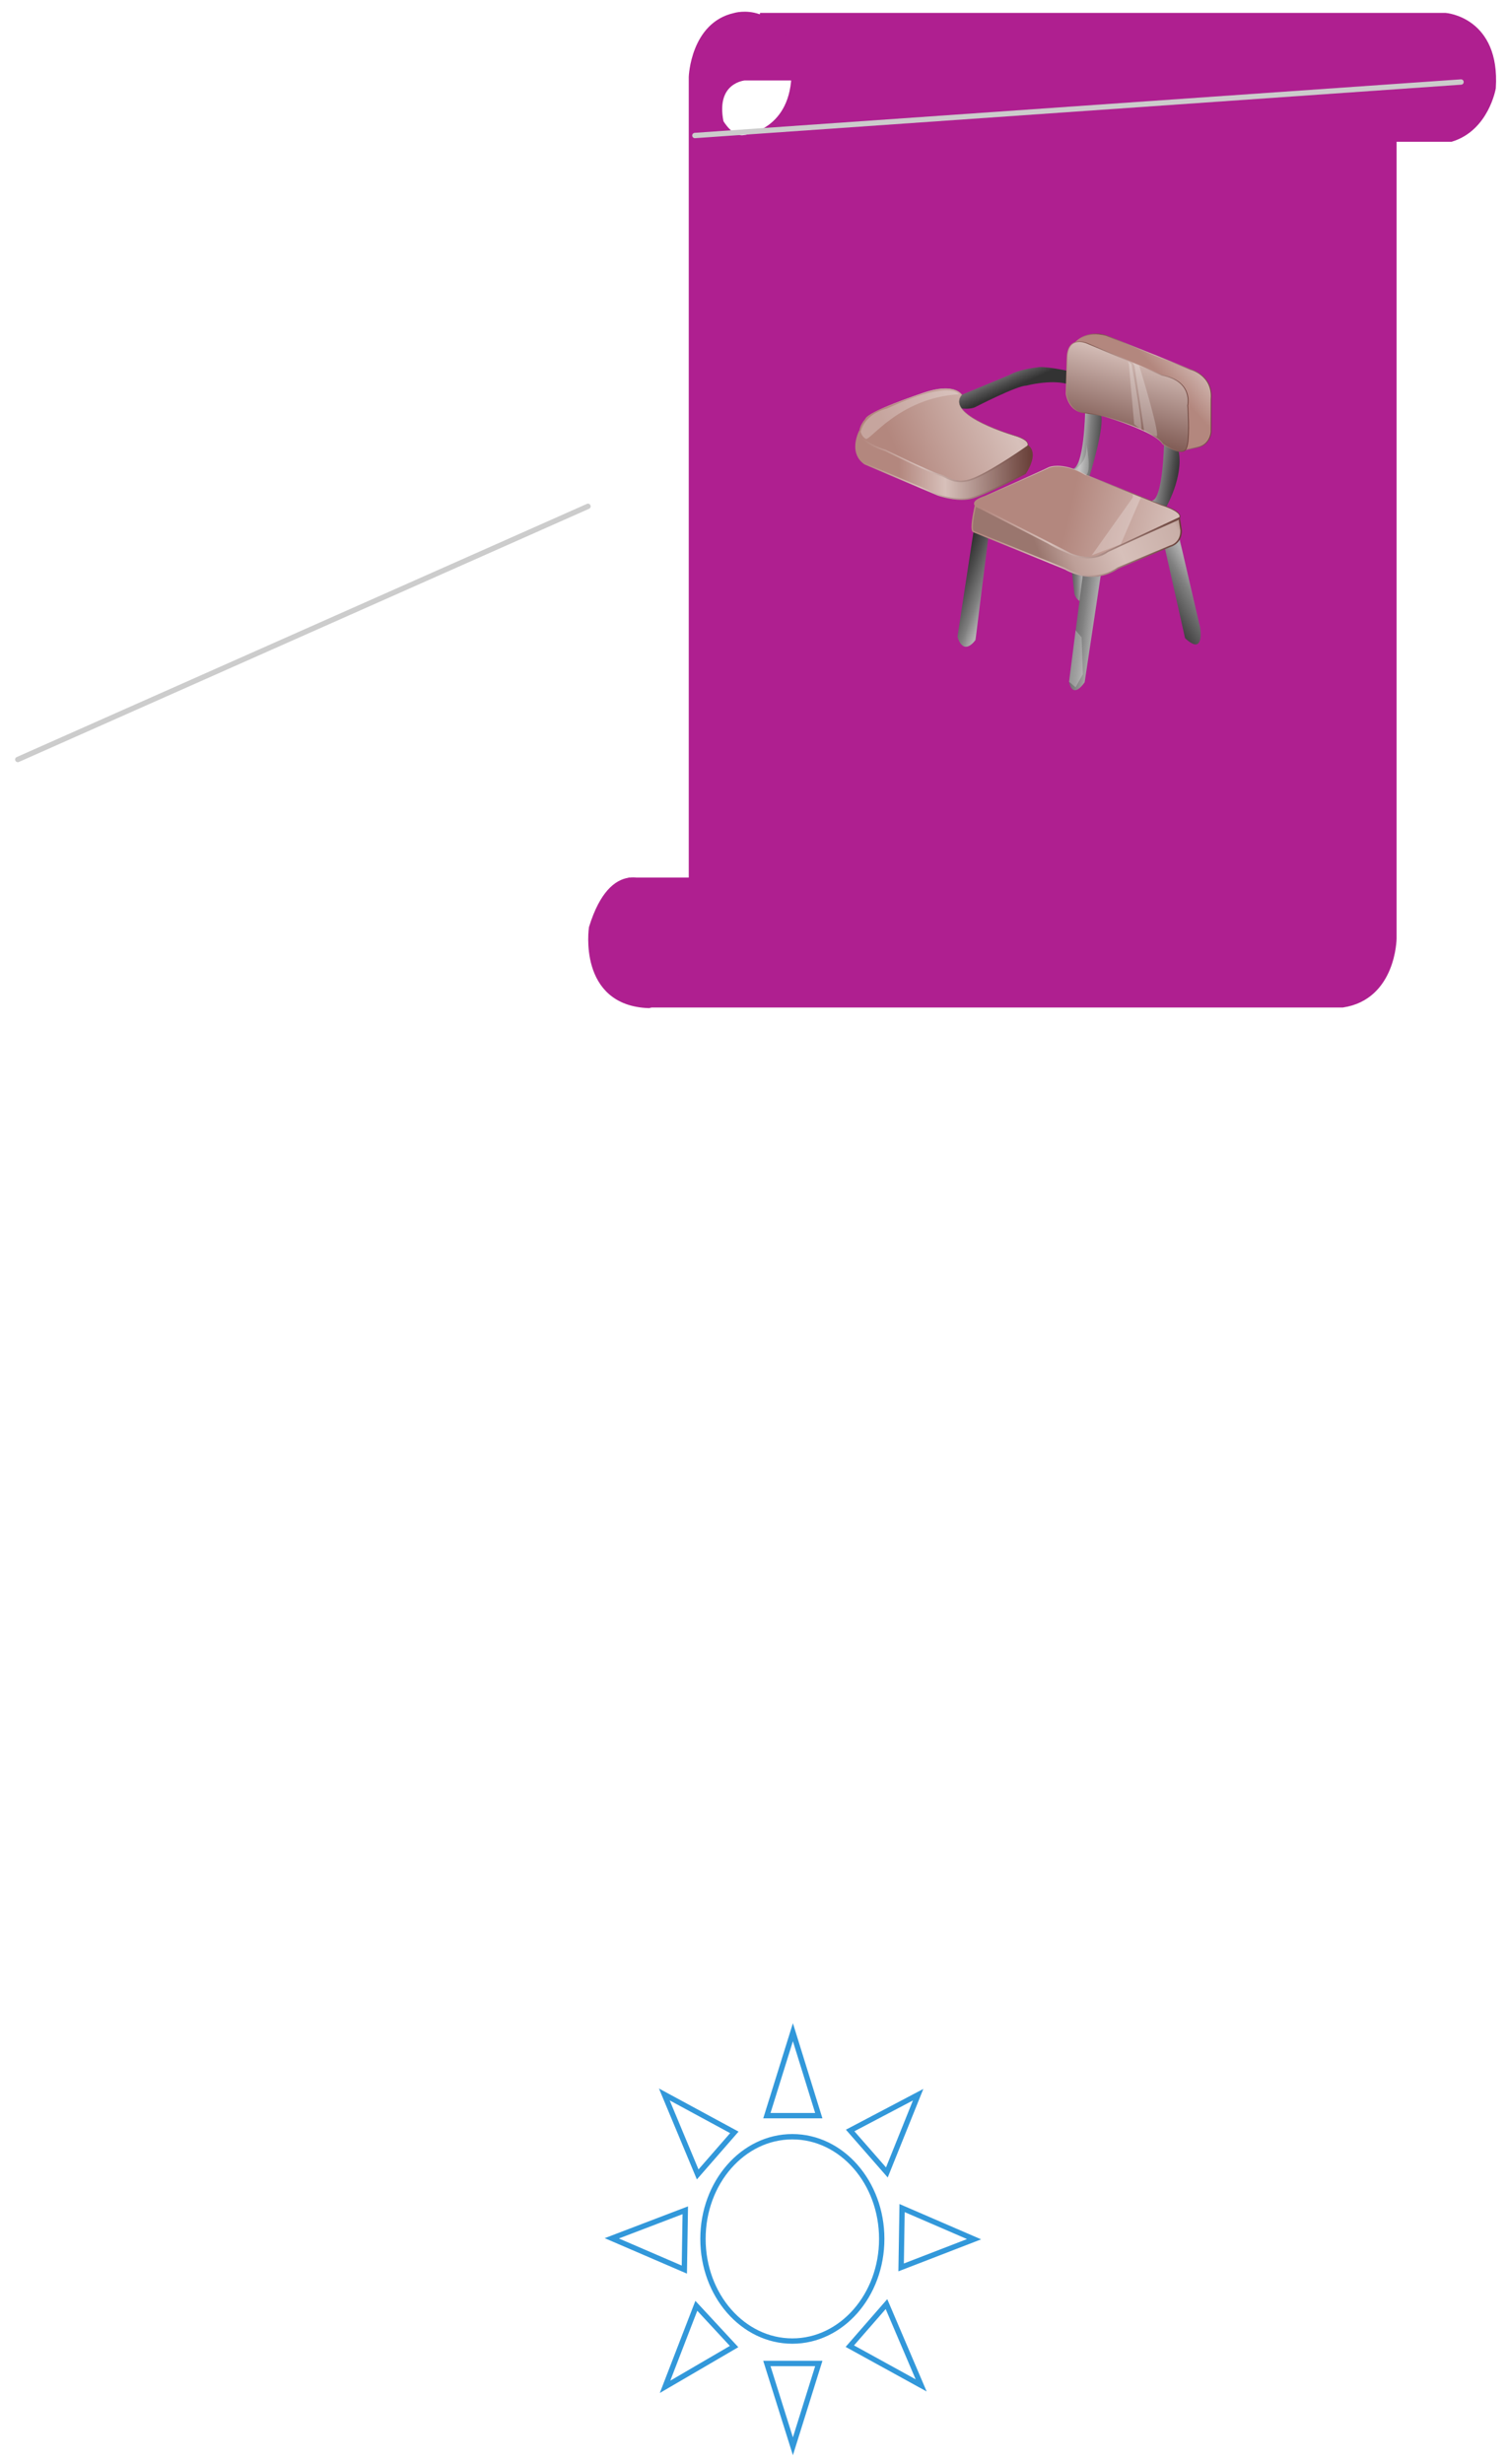 <svg xmlns="http://www.w3.org/2000/svg" xmlns:svg="http://www.w3.org/2000/svg" xmlns:xlink="http://www.w3.org/1999/xlink" version="1.0" viewBox="275 67 422.9 690.968"><defs><style type="text/css">
        @font-face {
            font-family: 'lt_bold';
            src: url('undefined/assets/fonts/lato/lt-bold-webfont.woff2') format('woff2'),
                url('undefined/assets/fonts/lato/lt-bold-webfont.woff') format('woff');
            font-weight: normal;
            font-style: normal;
        }
        @font-face {
            font-family: 'lt_bold_italic';
            src: url('undefined/assets/fonts/lato/lt-bolditalic-webfont.woff2') format('woff2'),
                url('undefined/assets/fonts/lato/lt-bolditalic-webfont.woff') format('woff');
            font-weight: normal;
            font-style: normal;
        }
        @font-face {
            font-family: 'lt_italic';
            src: url('undefined/assets/fonts/lato/lt-italic-webfont.woff2') format('woff2'),
                url('undefined/assets/fonts/lato/lt-italic-webfont.woff') format('woff');
            font-weight: normal;
            font-style: normal;
        }
        @font-face {
            font-family: 'lt_regular';
            src: url('undefined/assets/fonts/lato/lt-regular-webfont.woff2') format('woff2'),
                url('undefined/assets/fonts/lato/lt-regular-webfont.woff') format('woff');
            font-weight: normal;
            font-style: normal;
        }
        @font-face {
            font-family: 'lt-hairline';
            src: url('undefined/assets/fonts/embed/lt-hairline-webfont.woff2') format('woff2'),
                url('undefined/assets/fonts/embed/lt-hairline-webfont.woff') format('woff');
            font-weight: normal;
            font-style: normal;
        }
        @font-face {
            font-family: 'lt-thinitalic';
            src: url('undefined/assets/fonts/embed/lt-thinitalic-webfont.woff2') format('woff2'),
                url('undefined/assets/fonts/embed/lt-thinitalic-webfont.woff') format('woff');
            font-weight: normal;
            font-style: normal;
        }
        @font-face {
            font-family: 'champagne';
            src: url('undefined/assets/fonts/embed/champagne-webfont.woff2') format('woff2'),
                url('undefined/assets/fonts/embed/champagne-webfont.woff') format('woff');
            font-weight: normal;
            font-style: normal;
        }
        @font-face {
            font-family: 'indie';
            src: url('undefined/assets/fonts/embed/indie-flower-webfont.woff2') format('woff2'),
                url('undefined/assets/fonts/embed/indie-flower-webfont.woff') format('woff');
            font-weight: normal;
            font-style: normal;
        }
        @font-face {
            font-family: 'bebas';
            src: url('undefined/assets/fonts/embed/bebasneue_regular-webfont.woff2') format('woff2'),
                url('undefined/assets/fonts/embed/bebasneue_regular-webfont.woff') format('woff');
            font-weight: normal;
            font-style: normal;
        }
        @font-face {
            font-family: 'bree';
            src: url('undefined/assets/fonts/embed/breeserif-regular-webfont.woff2') format('woff2'),
                url('undefined/assets/fonts/embed/breeserif-regular-webfont.woff') format('woff');
            font-weight: normal;
            font-style: normal;
        }
        @font-face {
            font-family: 'spartan';
            src: url('undefined/assets/fonts/embed/leaguespartan-bold-webfont.woff2') format('woff2'),
                url('undefined/assets/fonts/embed/leaguespartan-bold-webfont.woff') format('woff');
            font-weight: normal;
            font-style: normal;
        }
        @font-face {
            font-family: 'montserrat';
            src: url('undefined/assets/fonts/embed/montserrat-medium-webfont.woff2') format('woff2'),
                url('undefined/assets/fonts/embed/montserrat-medium-webfont.woff') format('woff');
            font-weight: normal;
            font-style: normal;
        }
        @font-face {
            font-family: 'open_sanscondensed';
            src: url('undefined/assets/fonts/embed/opensans-condlight-webfont.woff2') format('woff2'),
                url('undefined/assets/fonts/embed/opensans-condlight-webfont.woff') format('woff');
            font-weight: normal;
            font-style: normal;
        }
        @font-face {
            font-family: 'open_sansitalic';
            src: url('undefined/assets/fonts/embed/opensans-italic-webfont.woff2') format('woff2'),
                url('undefined/assets/fonts/embed/opensans-italic-webfont.woff') format('woff');
            font-weight: normal;
            font-style: normal;
        }
        @font-face {
            font-family: 'playfair';
            src: url('undefined/assets/fonts/embed/playfairdisplay-regular-webfont.woff2') format('woff2'),
                url('undefined/assets/fonts/embed/playfairdisplay-regular-webfont.woff') format('woff');
            font-weight: normal;
            font-style: normal;
        }
        @font-face {
            font-family: 'raleway';
            src: url('undefined/assets/fonts/embed/raleway-regular-webfont.woff2') format('woff2'),
                url('undefined/assets/fonts/embed/raleway-regular-webfont.woff') format('woff');
            font-weight: normal;
            font-style: normal;
        }
        @font-face {
            font-family: 'courier_prime';
            src: url('undefined/assets/fonts/embed/courier_prime-webfont.woff2') format('woff2'),
                url('undefined/assets/fonts/embed/courier_prime-webfont.woff') format('woff');
            font-weight: normal;
            font-style: normal;
        }
        p {
            margin: 0;
        }
        </style></defs><g id="2i8rvqxr92"><g transform="translate(445 635)"><path d="M 77.435,59.888 C 77.435,75.712 66.205,88.539 52.352,88.539 C 38.499,88.539 27.27,75.711 27.27,59.888 C 27.27,44.065 38.499,31.236 52.352,31.236 C 66.205,31.236 77.435,44.063 77.435,59.888 Z M 45.204,25.334 L 59.775,25.334 L 52.506,1.926 L 45.204,25.334 Z M 25.787,41.808 L 36.072,30.015 L 16.423,19.378 L 25.787,41.808 Z M 22.042,68.497 L 22.308,51.857 L 1.685,59.728 L 22.042,68.497 Z M 36.003,90.079 L 25.407,78.655 L 16.626,101.378 L 36.003,90.079 Z M 52.506,118.055 L 59.776,94.83 L 45.204,94.83 L 52.506,118.055 Z M 88.498,100.974 L 78.765,78.175 L 68.481,89.968 L 88.498,100.974 Z M 103.353,59.977 L 83.147,51.246 L 82.879,67.886 L 103.353,59.977 Z M 87.652,19.448 L 68.575,29.485 L 78.875,41.255 L 87.652,19.448 Z" fill="rgb(255, 255, 255)" stroke="rgb(50, 152, 218)" stroke-width="1.5"/></g></g><g id="6ke3xc2co0"><g transform="translate(440 70)"><path d="M 29.281,262.329 L 29.281,242.31 L 29.281,18.568 C 29.281,18.568 29.8,4.149 41.213,1.62 C 41.213,1.62 53.318,-2.174 57.816,15.53 C 57.816,15.53 60.928,33.871 43.117,36.188 L 224.359,36.188 L 225.915,36.188 L 225.915,260.221 C 225.915,260.221 225.742,276.454 211.734,278.557 L 21.327,278.557 L 19.942,278.557 C 29.281,270.335 29.281,262.329 29.281,262.329 Z M 58.087,18.568 C 58.012,33.406 45.192,35.766 45.192,35.766 L 242.172,35.766 C 251.856,32.818 253.762,21.644 253.762,21.644 C 254.97,2.677 240.62,1.62 240.62,1.62 L 48.305,1.62 C 58.335,6.89 58.087,18.568 58.087,18.568 Z M 58.087,18.568 L 43.892,18.568 C 43.892,18.568 34.644,19.324 37.063,31.336 C 37.063,31.336 39.998,36.597 43.892,35.866 C 43.894,35.866 57.32,34.67 58.087,18.568 Z M 28.669,261.177 L 14.82,261.177 C 14.82,261.177 28.496,254.695 17.341,245.529 C 17.341,245.529 7.224,237.941 1.257,257.224 C 1.257,257.224 -1.855,278.089 17.081,278.723 C 17.081,278.725 28.062,276.51 28.669,261.177 Z M 29.015,244.106 L 14.878,244.106 C 14.878,244.106 29.175,252.825 14.822,261.179 L 29.281,261.179 L 29.015,244.106 Z" fill="rgb(175, 31, 144)" stroke="rgb(175, 31, 144)" stroke-width="2" stroke-dasharray=""/></g></g><g id="1e2ltz3fu8"><g><path d="M 470,105 L 685,90" fill="none" stroke="#cccccc" stroke-width="1.5" stroke-linecap="round" stroke-linejoin="round"/></g></g><g id="1ngmuacoqu"><g><path d="M 440,209 L 280,280" fill="none" stroke="#cccccc" stroke-width="1.5" stroke-linecap="round" stroke-linejoin="round"/></g></g><g id="25gyv3bjo3"><g transform="translate(515 160)"><linearGradient id="ee846" x1="43.898" y1="76.633" x2="25.497" y2="69.767" gradientUnits="userSpaceOnUse"><stop offset="0%" stop-color="#494949"/><stop offset="32.97%" stop-color="#B3B3B3"/><stop offset="48.35%" stop-color="#808080"/><stop offset="70.88%" stop-color="#4D4D4D"/><stop offset="84.62%" stop-color="#333333"/><stop offset="100%" stop-color="#333333"/></linearGradient><linearGradient id="f1a92" x1="67.02" y1="71.593" x2="57.244" y2="71.593" gradientUnits="userSpaceOnUse"><stop offset="0%" stop-color="#494949"/><stop offset="32.97%" stop-color="#B3B3B3"/><stop offset="48.35%" stop-color="#808080"/><stop offset="70.88%" stop-color="#4D4D4D"/><stop offset="84.62%" stop-color="#333333"/><stop offset="100%" stop-color="#333333"/></linearGradient><linearGradient id="f445f" x1="75.618" y1="85.749" x2="50.444" y2="82.637" gradientUnits="userSpaceOnUse"><stop offset="0%" stop-color="#494949"/><stop offset="32.97%" stop-color="#B3B3B3"/><stop offset="48.35%" stop-color="#808080"/><stop offset="70.88%" stop-color="#4D4D4D"/><stop offset="84.62%" stop-color="#333333"/><stop offset="100%" stop-color="#333333"/></linearGradient><linearGradient id="a0762" x1="105.248" y1="65.814" x2="81.416" y2="80.332" gradientUnits="userSpaceOnUse"><stop offset="0%" stop-color="#494949"/><stop offset="32.97%" stop-color="#B3B3B3"/><stop offset="48.35%" stop-color="#808080"/><stop offset="70.88%" stop-color="#4D4D4D"/><stop offset="84.62%" stop-color="#333333"/><stop offset="100%" stop-color="#333333"/></linearGradient><linearGradient id="1cd49" x1="58.706" y1="31.255" x2="72.984" y2="32.374" gradientUnits="userSpaceOnUse"><stop offset="0%" stop-color="#494949"/><stop offset="32.97%" stop-color="#B3B3B3"/><stop offset="48.35%" stop-color="#808080"/><stop offset="70.88%" stop-color="#4D4D4D"/><stop offset="84.62%" stop-color="#333333"/><stop offset="100%" stop-color="#333333"/></linearGradient><linearGradient id="2c52d" x1="78.9" y1="39.025" x2="92.908" y2="40.987" gradientUnits="userSpaceOnUse"><stop offset="0%" stop-color="#494949"/><stop offset="32.97%" stop-color="#B3B3B3"/><stop offset="48.35%" stop-color="#808080"/><stop offset="70.88%" stop-color="#4D4D4D"/><stop offset="84.62%" stop-color="#333333"/><stop offset="100%" stop-color="#333333"/></linearGradient><linearGradient id="f8de5" x1="61.437" y1="16.926" x2="100" y2="16.926" gradientUnits="userSpaceOnUse"><stop offset="3.85%" stop-color="#B3877E"/><stop offset="18.68%" stop-color="#784F47"/><stop offset="59.34%" stop-color="#D7C0BA"/><stop offset="100%" stop-color="#683F38"/></linearGradient><linearGradient id="90ce4" x1="38.869" y1="4.198" x2="45.047" y2="17.959" gradientUnits="userSpaceOnUse"><stop offset="0%" stop-color="#494949"/><stop offset="32.97%" stop-color="#B3B3B3"/><stop offset="48.35%" stop-color="#808080"/><stop offset="70.88%" stop-color="#4D4D4D"/><stop offset="84.62%" stop-color="#333333"/><stop offset="100%" stop-color="#333333"/></linearGradient><linearGradient id="b53f2" x1="8.707" y1="36.43" x2="97.826" y2="-1.844" gradientUnits="userSpaceOnUse"><stop offset="3.85%" stop-color="#B3877E"/><stop offset="37.36%" stop-color="#D7C0BA"/><stop offset="100%" stop-color="#683F38"/></linearGradient><linearGradient id="2c474" x1="1.136" y1="28.915" x2="48.522" y2="28.915" gradientUnits="userSpaceOnUse"><stop offset="3.85%" stop-color="#B3877E"/><stop offset="37.36%" stop-color="#D7C0BA"/><stop offset="100%" stop-color="#683F38"/></linearGradient><linearGradient id="09d21" x1="10.668" y1="37.498" x2="49.49" y2="36.66" gradientUnits="userSpaceOnUse"><stop offset="3.85%" stop-color="#B3877E"/><stop offset="37.36%" stop-color="#D7C0BA"/><stop offset="100%" stop-color="#683F38"/></linearGradient><linearGradient id="59ad0" x1="0" y1="37.442" x2="49.818" y2="37.442" gradientUnits="userSpaceOnUse"><stop offset="3.85%" stop-color="#B3877E"/><stop offset="37.36%" stop-color="#D7C0BA"/><stop offset="100%" stop-color="#683F38"/></linearGradient><linearGradient id="64b60" x1="84.665" y1="12.909" x2="109.535" y2="-10.064" gradientUnits="userSpaceOnUse"><stop offset="3.85%" stop-color="#B3877E"/><stop offset="37.36%" stop-color="#D7C0BA"/><stop offset="100%" stop-color="#683F38"/></linearGradient><linearGradient id="ba21b" x1="59.068" y1="18.232" x2="93.647" y2="18.232" gradientUnits="userSpaceOnUse"><stop offset="3.85%" stop-color="#B3877E"/><stop offset="18.68%" stop-color="#784F47"/><stop offset="59.34%" stop-color="#D7C0BA"/><stop offset="100%" stop-color="#683F38"/></linearGradient><linearGradient id="6eb51" x1="84.416" y1="-10.961" x2="71.927" y2="35.514" gradientUnits="userSpaceOnUse"><stop offset="3.85%" stop-color="#B3877E"/><stop offset="37.36%" stop-color="#D7C0BA"/><stop offset="100%" stop-color="#683F38"/></linearGradient><linearGradient id="42c46" x1="47.701" y1="60.121" x2="94.184" y2="41.486" gradientUnits="userSpaceOnUse"><stop offset="5.49%" stop-color="#9A766E"/><stop offset="21.98%" stop-color="#BD9F98"/><stop offset="48.35%" stop-color="#D7C0BA"/><stop offset="82.42%" stop-color="#C9AFA8"/><stop offset="100%" stop-color="#683F38"/></linearGradient><linearGradient id="e5c4c" x1="33.327" y1="50.51" x2="91.225" y2="50.51" gradientUnits="userSpaceOnUse"><stop offset="3.85%" stop-color="#B3877E"/><stop offset="37.36%" stop-color="#D7C0BA"/><stop offset="100%" stop-color="#683F38"/></linearGradient><linearGradient id="7d735" x1="56.733" y1="49.528" x2="143.64" y2="69.213" gradientUnits="userSpaceOnUse"><stop offset="3.85%" stop-color="#B3877E"/><stop offset="37.36%" stop-color="#D7C0BA"/><stop offset="100%" stop-color="#683F38"/></linearGradient><linearGradient id="3edd4" x1="32.613" y1="58.611" x2="91.665" y2="58.611" gradientUnits="userSpaceOnUse"><stop offset="3.85%" stop-color="#B3877E"/><stop offset="37.36%" stop-color="#D7C0BA"/><stop offset="100%" stop-color="#683F38"/></linearGradient><path d="M 33.199,56.006 L 28.686,85.567 C 28.686,85.567 30.053,91.211 33.746,86.508 L 37.301,58.022 L 33.199,56.006 Z" fill="url(#ee846)"  stroke-width="0.5"/><path d="M 60.823,67.562 L 61.507,73.609 C 61.507,73.609 62.191,75.625 63.421,75.625 C 64.652,75.625 64.38,68.638 64.38,68.638 C 64.38,68.638 61.644,67.965 60.823,67.562 Z" fill="url(#f1a92)"  stroke-width="0.5"/><path d="M 68.892,68.369 L 64.38,98.333 C 64.38,98.333 61.097,103.438 60.003,98.198 L 63.832,68.503 C 63.832,68.502 67.798,69.041 68.892,68.369 Z" fill="url(#f445f)"  stroke-width="0.5"/><path d="M 86.943,60.978 L 92.55,85.97 C 98.156,91.21 96.789,83.014 96.789,83.014 L 91.045,58.291 L 88.447,60.037 L 86.943,60.978 Z" fill="url(#a0762)"  stroke-width="0.5"/><path d="M 64.516,22.549 C 64.516,22.549 64.243,38.538 60.824,38.538 L 65.611,40.957 C 65.611,40.957 70.259,26.311 68.892,23.086 L 64.516,22.549 Z" fill="url(#1cd49)"  stroke-width="0.5"/><path d="M 86.671,31.014 C 86.671,31.014 86.397,47.945 82.978,47.407 L 87.218,49.289 C 87.218,49.289 92.14,40.824 90.773,33.568 C 90.772,33.568 87.491,31.149 86.671,31.014 Z" fill="url(#2c52d)"  stroke-width="0.5"/><path d="M 92.438,17.966 C 92.436,17.966 92.442,17.932 92.442,17.852 L 92.442,17.852 C 92.428,17.255 92.198,14.463 86.84,12.811 L 86.84,12.811 L 86.824,12.806 L 86.814,12.802 C 86.802,12.798 81.619,10.452 75.897,8.085 L 75.897,8.085 C 70.187,5.719 63.892,3.335 61.869,3.28 L 61.869,3.28 L 61.875,3.075 L 62.035,3.207 L 61.875,3.075 L 61.87,3.28 L 61.436,3.265 L 61.716,2.941 C 61.734,2.921 63.766,0.564 67.539,0.562 L 67.539,0.562 C 68.409,0.562 69.369,0.687 70.434,1.003 L 70.434,1.003 L 94.084,10.539 C 94.488,10.644 99.989,12.147 99.999,18.116 L 99.999,18.116 C 99.999,18.384 99.988,18.659 99.967,18.929 L 99.967,18.929 L 99.967,28.074 C 99.963,28.088 99.822,31.854 95.971,32.567 L 95.971,32.567 L 92.436,33.291 L 92.438,17.966 L 92.438,17.966 Z M 92.856,32.785 L 95.889,32.165 C 97.666,31.838 98.559,30.824 99.039,29.874 L 99.039,29.874 C 99.515,28.925 99.547,28.062 99.547,28.067 L 99.547,28.067 L 99.547,18.915 C 99.569,18.638 99.58,18.373 99.58,18.117 L 99.58,18.117 C 99.58,13.71 96.43,11.888 94.835,11.23 L 94.835,11.23 C 94.307,11.014 93.965,10.934 93.965,10.934 L 93.965,10.934 L 93.947,10.93 L 70.294,1.391 C 69.288,1.093 68.369,0.974 67.54,0.974 L 67.54,0.974 C 64.852,0.973 63.093,2.238 62.386,2.867 L 62.386,2.867 C 62.368,2.882 62.353,2.896 62.337,2.909 L 62.337,2.909 C 67.443,3.591 86.39,12.163 86.977,12.422 L 86.977,12.422 C 92.466,14.089 92.875,17.123 92.861,17.852 L 92.861,17.852 C 92.861,17.936 92.857,17.989 92.857,17.992 L 92.857,17.992 L 92.857,32.785 L 92.856,32.785 Z" fill="url(#f8de5)"  stroke-width="0.5"/><path d="M 59.593,10.994 C 59.593,10.994 52.618,9.516 50.977,10.054 C 50.977,10.054 46.328,10.457 43.182,12.203 L 29.917,17.712 C 29.917,17.712 27.456,20.937 29.37,21.474 C 29.37,21.474 32.242,22.012 33.883,21.072 C 33.883,21.072 45.37,15.159 47.968,15.159 C 47.968,15.159 54.532,13.412 59.319,14.622 L 59.593,10.994 Z" fill="url(#90ce4)"  stroke-width="0.5"/><path d="M 29.917,17.712 C 29.917,17.712 27.866,14.084 18.84,17.309 C 18.84,17.309 3.387,22.414 2.84,24.565 C 2.84,24.565 -2.22,29.94 5.438,32.358 L 23.626,40.152 C 23.626,40.152 28.823,43.377 33.883,40.958 C 33.883,40.958 47.011,34.911 47.011,33.971 C 47.011,33.032 51.114,31.418 45.507,29.403 C 45.507,29.402 24.857,23.625 29.917,17.712 Z" fill="url(#b53f2)"  stroke-width="0.5"/><path d="M 23.601,40.208 L 5.418,32.417 C 2.105,31.374 1.133,29.755 1.136,28.253 L 1.136,28.253 C 1.139,26.361 2.645,24.686 2.782,24.534 L 2.782,24.534 C 3.132,23.388 7.101,21.625 11.02,20.073 L 11.02,20.073 C 14.954,18.527 18.818,17.251 18.818,17.251 L 18.818,17.251 C 21.599,16.257 23.724,15.912 25.333,15.912 L 25.333,15.912 C 28.955,15.91 29.966,17.668 29.972,17.683 L 29.972,17.683 L 29.917,17.712 L 29.972,17.683 L 29.993,17.719 L 29.965,17.752 C 29.419,18.388 29.181,19.016 29.181,19.636 L 29.181,19.636 C 29.166,22.161 33.242,24.619 37.338,26.407 L 37.338,26.407 C 41.43,28.198 45.515,29.341 45.528,29.345 L 45.528,29.345 C 47.806,30.164 48.515,30.922 48.522,31.64 L 48.522,31.64 C 48.509,32.664 47.045,33.486 47.074,33.972 L 47.074,33.972 C 47.043,34.293 46.226,34.797 44.991,35.514 L 44.991,35.514 C 43.758,36.214 42.116,37.059 40.475,37.873 L 40.475,37.873 C 37.192,39.503 33.909,41.014 33.91,41.014 L 33.91,41.014 C 32.52,41.677 31.119,41.92 29.82,41.92 L 29.82,41.92 C 26.353,41.917 23.597,40.206 23.601,40.208 L 23.601,40.208 Z M 25.459,40.947 C 26.571,41.372 28.108,41.795 29.82,41.795 L 29.82,41.795 C 31.104,41.795 32.484,41.557 33.856,40.901 L 33.856,40.901 C 33.866,40.895 41.241,37.501 44.928,35.405 L 44.928,35.405 C 46.155,34.723 46.979,34.119 46.947,33.97 L 46.947,33.97 C 46.976,33.339 48.408,32.569 48.396,31.638 L 48.396,31.638 C 48.401,31.02 47.757,30.274 45.489,29.46 L 45.489,29.46 C 45.487,29.442 29.097,24.913 29.056,19.635 L 29.056,19.635 C 29.055,18.995 29.299,18.348 29.839,17.706 L 29.839,17.706 C 29.766,17.598 29.51,17.249 28.942,16.893 L 28.942,16.893 C 28.257,16.465 27.125,16.034 25.334,16.034 L 25.334,16.034 C 23.744,16.034 21.633,16.375 18.86,17.367 L 18.86,17.367 C 18.853,17.37 14.998,18.642 11.069,20.187 L 11.069,20.187 C 7.142,21.719 3.13,23.574 2.9,24.58 L 2.9,24.58 L 2.896,24.595 L 2.886,24.608 C 2.888,24.611 1.259,26.341 1.262,28.254 L 1.262,28.254 C 1.265,29.697 2.17,31.258 5.463,32.303 L 5.463,32.303 L 23.659,40.101 L 23.659,40.101 L 23.659,40.101 C 23.665,40.099 24.349,40.523 25.459,40.947 L 25.459,40.947 Z" fill="url(#2c474)"  stroke-width="0.5"/><path d="M 1.335,27.79 C 1.335,27.79 -1.947,33.837 2.703,37.061 L 23.216,45.794 C 23.216,45.794 28.823,47.81 32.925,46.601 C 37.028,45.392 47.695,39.748 47.695,39.748 C 47.695,39.748 51.387,34.508 48.515,32.089 C 48.515,32.089 39.625,38.404 33.882,40.957 C 28.138,43.51 25.95,40.688 23.625,40.151 C 21.3,39.613 8.445,33.297 8.445,33.297 C 8.445,33.297 0.925,31.149 1.335,27.79 Z" fill="url(#09d21)"  stroke-width="0.5"/><path d="M 23.132,45.984 L 2.599,37.241 L 2.581,37.229 C 0.59,35.851 -0.003,33.943 0,32.226 L 0,32.226 C 0.003,29.797 1.144,27.707 1.15,27.692 L 1.15,27.692 L 1.542,27.816 C 1.532,27.894 1.527,27.974 1.527,28.054 L 1.527,28.054 C 1.505,29.493 3.206,30.8 4.978,31.696 L 4.978,31.696 C 6.738,32.595 8.499,33.1 8.503,33.101 L 8.503,33.101 L 8.521,33.106 L 8.538,33.115 C 8.545,33.117 11.751,34.693 15.254,36.338 L 15.254,36.338 C 18.748,37.982 22.567,39.699 23.673,39.951 L 23.673,39.951 C 25.382,40.359 26.88,41.809 29.539,41.804 L 29.539,41.804 C 30.695,41.804 32.078,41.533 33.795,40.77 L 33.795,40.77 C 36.647,39.503 40.302,37.291 43.237,35.395 L 43.237,35.395 C 46.173,33.499 48.386,31.927 48.391,31.923 L 48.391,31.923 L 48.525,31.828 L 48.65,31.933 C 49.509,32.653 49.818,33.624 49.817,34.607 L 49.817,34.607 C 49.808,37.13 47.871,39.848 47.865,39.865 L 47.865,39.865 L 47.838,39.905 L 47.793,39.929 C 47.784,39.932 37.136,45.572 32.984,46.798 L 32.984,46.798 C 32.011,47.082 30.964,47.192 29.93,47.193 L 29.93,47.193 C 26.484,47.191 23.156,45.991 23.132,45.984 L 23.132,45.984 Z M 25.358,46.191 C 26.599,46.486 28.257,46.781 29.931,46.781 L 29.931,46.781 C 30.935,46.781 31.943,46.675 32.865,46.404 L 32.865,46.404 C 34.885,45.809 38.581,44.096 41.755,42.537 L 41.755,42.537 C 44.685,41.097 47.175,39.789 47.547,39.593 L 47.547,39.593 C 47.77,39.256 49.407,36.771 49.4,34.608 L 49.4,34.608 C 49.397,33.754 49.157,32.971 48.5,32.353 L 48.5,32.353 C 47.356,33.16 39.328,38.761 33.969,41.145 L 33.969,41.145 C 32.208,41.928 30.763,42.217 29.54,42.217 L 29.54,42.217 C 26.721,42.212 25.11,40.691 23.578,40.353 L 23.578,40.353 C 21.225,39.801 8.858,33.729 8.368,33.491 L 8.368,33.491 C 8.167,33.432 6.482,32.929 4.785,32.062 L 4.785,32.062 C 3.195,31.242 1.547,30.113 1.183,28.632 L 1.183,28.632 C 0.859,29.429 0.418,30.774 0.42,32.227 L 0.42,32.227 C 0.423,33.855 0.954,35.585 2.806,36.881 L 2.806,36.881 L 23.287,45.602 L 23.287,45.602 L 23.287,45.602 C 23.296,45.601 24.119,45.896 25.358,46.191 L 25.358,46.191 Z" fill="url(#59ad0)"  stroke-width="0.5"/><path d="M 61.876,3.075 C 61.876,3.075 64.886,-0.418 70.355,1.194 L 94.014,10.734 C 94.014,10.734 100.304,12.212 99.757,18.93 L 99.757,28.067 C 99.757,28.067 99.62,31.695 95.928,32.367 L 92.646,33.039 L 92.646,17.99 C 92.646,17.99 93.057,14.496 86.903,12.615 C 86.903,12.615 66.116,3.209 61.876,3.075 Z" fill="url(#64b60)"  stroke-width="0.5"/><path d="M 91.421,33.748 C 89.33,33.731 86.256,31.599 86.236,31.596 L 86.236,31.596 L 86.2,31.571 L 86.178,31.535 C 84.47,28.795 76.074,25.753 70.702,24.101 L 70.702,24.101 C 68.028,23.27 64.083,22.916 63.252,22.7 L 63.252,22.7 C 59.61,21.711 59.079,17.491 59.071,17.478 L 59.071,17.478 L 59.068,17.462 L 59.343,7.231 C 59.465,3.648 61.31,2.69 62.907,2.716 L 62.907,2.716 C 64.164,2.718 65.263,3.235 65.379,3.289 L 65.379,3.289 L 65.38,3.289 L 86.143,12.148 C 92.581,13.325 93.544,17.341 93.525,19.418 L 93.525,19.418 C 93.525,20.091 93.433,20.565 93.406,20.691 L 93.406,20.691 C 93.429,21.02 93.648,24.003 93.648,26.989 L 93.648,26.989 C 93.634,29.64 93.508,32.234 92.812,33.164 L 92.812,33.164 C 92.483,33.586 91.974,33.748 91.433,33.748 L 91.433,33.748 C 91.429,33.748 91.425,33.748 91.421,33.748 L 91.421,33.748 Z M 88.249,32.302 C 89.255,32.825 90.511,33.34 91.421,33.335 L 91.421,33.335 C 91.895,33.333 92.247,33.208 92.481,32.912 L 92.481,32.912 C 93.028,32.254 93.241,29.597 93.228,26.988 L 93.228,26.988 C 93.228,23.843 92.986,20.697 92.986,20.691 L 92.986,20.691 L 92.982,20.659 L 92.99,20.628 C 92.987,20.626 93.107,20.154 93.107,19.417 L 93.107,19.417 C 93.086,17.443 92.315,13.719 86.044,12.548 L 86.044,12.548 L 86.021,12.544 L 65.212,3.667 L 65.296,3.478 L 65.201,3.662 C 65.198,3.663 64.923,3.529 64.498,3.394 L 64.498,3.394 C 64.075,3.26 63.504,3.126 62.907,3.127 L 62.907,3.127 C 61.481,3.153 59.936,3.793 59.761,7.245 L 59.761,7.245 L 59.489,17.435 C 59.509,17.548 59.653,18.492 60.176,19.538 L 60.176,19.538 C 60.735,20.656 61.699,21.86 63.363,22.302 L 63.363,22.302 C 64.093,22.499 68.104,22.862 70.831,23.708 L 70.831,23.708 C 76.214,25.395 84.527,28.303 86.511,31.279 L 86.511,31.279 C 86.667,31.384 87.363,31.842 88.249,32.302 L 88.249,32.302 Z" fill="url(#ba21b)"  stroke-width="0.5"/><path d="M 65.296,3.478 C 65.296,3.478 59.825,0.79 59.552,7.241 L 59.279,17.453 C 59.279,17.453 59.827,21.577 63.308,22.502 C 64.087,22.709 68.066,23.067 70.766,23.905 C 76.156,25.578 84.535,28.561 86.357,31.426 C 86.357,31.426 91.28,34.785 92.647,33.038 C 94.015,31.291 93.194,20.677 93.194,20.677 C 93.194,20.677 94.836,13.958 86.084,12.346 L 65.296,3.478 Z" fill="url(#6eb51)"  stroke-width="0.5"/><path d="M 33.746,48.751 C 33.746,48.751 32.105,55.675 33.199,56.082 C 34.293,56.49 58.909,66.537 58.909,66.537 C 58.909,66.537 66.431,71.289 73.816,66.266 L 88.449,60.156 C 88.449,60.156 91.457,59.477 91.457,55.811 L 90.91,52.281 L 70.807,61.65 C 70.807,61.65 66.841,65.045 60.413,62.329 L 33.746,48.751 Z" fill="url(#42c46)"  stroke-width="0.5"/><path d="M 54.026,59.414 L 35.172,49.749 C 35.083,49.722 34.693,49.599 34.293,49.385 L 34.293,49.385 C 33.852,49.142 33.343,48.794 33.327,48.222 L 33.327,48.222 C 33.363,47.477 34.181,46.81 36.532,46.011 L 36.532,46.011 C 36.541,46.007 40.771,44.13 45.095,42.198 L 45.095,42.198 C 49.411,40.271 53.848,38.274 54.151,38.094 L 54.151,38.094 C 54.502,37.891 55.381,37.633 56.751,37.628 L 56.751,37.628 C 58.628,37.628 61.392,38.142 64.746,40.1 L 64.746,40.1 L 86.049,48.553 C 86.054,48.555 87.317,48.935 88.59,49.515 L 88.59,49.515 C 89.851,50.114 91.176,50.825 91.226,51.82 L 91.226,51.82 C 91.213,52.437 90.659,52.937 89.493,53.373 L 89.493,53.373 L 68.447,62.771 C 68.307,62.859 67.375,63.391 65.468,63.391 L 65.468,63.391 C 63.17,63.391 59.467,62.622 54.026,59.414 L 54.026,59.414 Z M 35.327,49.364 L 54.23,59.054 C 59.637,62.242 63.267,62.98 65.467,62.98 L 65.467,62.98 C 66.935,62.98 67.769,62.653 68.083,62.499 L 68.083,62.499 C 68.187,62.448 68.226,62.422 68.226,62.422 L 68.226,62.422 L 68.241,62.41 L 89.332,52.993 C 90.478,52.566 90.82,52.131 90.807,51.82 L 90.807,51.82 C 90.857,51.259 89.668,50.436 88.414,49.889 L 88.414,49.889 C 87.172,49.323 85.928,48.948 85.908,48.942 L 85.908,48.942 L 64.561,40.471 L 64.546,40.462 C 61.245,38.53 58.552,38.04 56.751,38.04 L 56.751,38.04 C 55.447,38.037 54.592,38.309 54.367,38.446 L 54.367,38.446 C 53.64,38.872 36.715,46.379 36.686,46.391 L 36.686,46.391 C 34.326,47.167 33.709,47.877 33.746,48.22 L 33.746,48.22 C 33.729,48.489 34.078,48.807 34.494,49.022 L 34.494,49.022 C 34.899,49.239 35.308,49.358 35.309,49.358 L 35.309,49.358 L 35.25,49.555 L 35.153,49.738 L 35.25,49.555 L 35.309,49.358 L 35.327,49.364 L 35.327,49.364 Z" fill="url(#e5c4c)"  stroke-width="0.5"/><path d="M 35.25,49.557 C 35.25,49.557 30.601,48.213 36.618,46.198 C 36.618,46.198 53.576,38.674 54.259,38.27 C 54.943,37.868 58.909,36.926 64.653,40.286 L 85.987,48.752 C 85.987,48.752 94.466,51.305 89.406,53.186 L 68.345,62.59 C 68.345,62.59 64.38,65.278 54.123,59.232 L 35.25,49.557 Z" fill="url(#7d735)"  stroke-width="0.5"/><path d="M 66.422,68.776 C 62.245,68.774 59.092,66.89 58.816,66.722 L 58.816,66.722 C 58.502,66.593 52.514,64.15 46.384,61.652 L 46.384,61.652 C 40.095,59.09 33.661,56.474 33.124,56.274 L 33.124,56.274 C 32.658,56.047 32.634,55.481 32.613,54.765 L 32.613,54.765 C 32.615,52.599 33.541,48.712 33.542,48.703 L 33.542,48.703 L 33.603,48.445 L 60.496,62.138 C 62.308,62.903 63.914,63.174 65.285,63.174 L 65.285,63.174 C 67,63.174 68.348,62.75 69.269,62.327 L 69.269,62.327 C 70.189,61.904 70.667,61.493 70.668,61.492 L 70.668,61.492 L 70.69,61.473 L 91.073,51.974 L 91.665,55.791 L 91.665,55.809 C 91.665,59.449 88.786,60.28 88.515,60.35 L 88.515,60.35 L 73.913,66.446 C 71.331,68.197 68.724,68.774 66.427,68.774 L 66.427,68.774 C 66.425,68.776 66.423,68.776 66.422,68.776 L 66.422,68.776 Z M 61.13,67.362 C 62.454,67.863 64.308,68.365 66.422,68.364 L 66.422,68.364 C 68.655,68.364 71.179,67.807 73.696,66.096 L 73.696,66.096 L 73.713,66.084 L 88.383,59.959 L 88.401,59.954 C 88.401,59.953 88.568,59.918 88.835,59.803 L 88.835,59.803 C 89.102,59.689 89.461,59.499 89.816,59.201 L 89.816,59.201 C 90.527,58.604 91.24,57.592 91.247,55.824 L 91.247,55.824 L 90.745,52.585 L 70.924,61.822 C 70.695,62.008 68.663,63.585 65.285,63.586 L 65.285,63.586 C 63.857,63.586 62.191,63.303 60.317,62.51 L 60.317,62.51 L 33.891,49.056 C 33.688,49.96 33.03,53.012 33.032,54.765 L 33.032,54.765 C 33.032,55.108 33.057,55.399 33.111,55.598 L 33.111,55.598 C 33.163,55.804 33.243,55.884 33.273,55.89 L 33.273,55.89 C 34.379,56.302 58.986,66.346 58.989,66.347 L 58.989,66.347 L 59.006,66.354 L 59.022,66.364 L 59.022,66.364 L 59.022,66.364 C 59.027,66.364 59.808,66.861 61.13,67.362 L 61.13,67.362 Z M 33.649,48.933 L 33.746,48.75 L 33.649,48.933 L 33.649,48.933 Z" fill="url(#3edd4)"  stroke-width="0.5"/><path d="M 63.532,85.753 L 63.872,96.089 L 61.835,99.756 L 60.003,98.198 L 61.835,83.753 Z" fill="rgba(255, 255, 255, 0.25)"  stroke-width="0.5"/><path d="M 64.89,31.743 C 64.89,31.743 66.452,39.494 64.653,40.286 L 61.497,38.577 C 61.496,38.577 65.229,37.077 64.89,31.743 Z" fill="rgba(255, 255, 255, 0.25)"  stroke-width="0.5"/><path d="M 29.09,17.573 C 29.09,17.573 26.545,13.406 8.9,21.574 C 8.9,21.574 2.978,22.699 1.527,28.054 C 1.527,28.054 1.774,29.408 2.961,30.075 C 4.15,30.742 12.293,18.573 29.09,17.573 Z" fill="rgba(255, 255, 255, 0.25)"  stroke-width="0.5"/><path d="M 77.897,46.523 L 66.36,62.749 L 74.504,59.637 L 80.159,46.523 L 77.897,45.634 Z" fill="rgba(255, 255, 255, 0.25)"  stroke-width="0.5"/><path d="M 78.351,9.627 L 81.066,27.852 C 81.066,27.852 82.875,28.742 84.459,29.409 C 86.043,30.076 79.709,9.627 79.709,9.627 L 77.898,8.737 L 78.351,9.627 Z" fill="rgba(255, 255, 255, 0.25)"  stroke-width="0.5"/><path d="M 76.79,9.116 L 78.288,25.97 C 78.288,25.97 79.286,26.792 80.16,27.409 C 81.034,28.025 77.539,9.115 77.539,9.115 L 76.54,8.293 L 76.79,9.116 Z" fill="rgba(255, 255, 255, 0.25)"  stroke-width="0.5"/></g></g></svg>